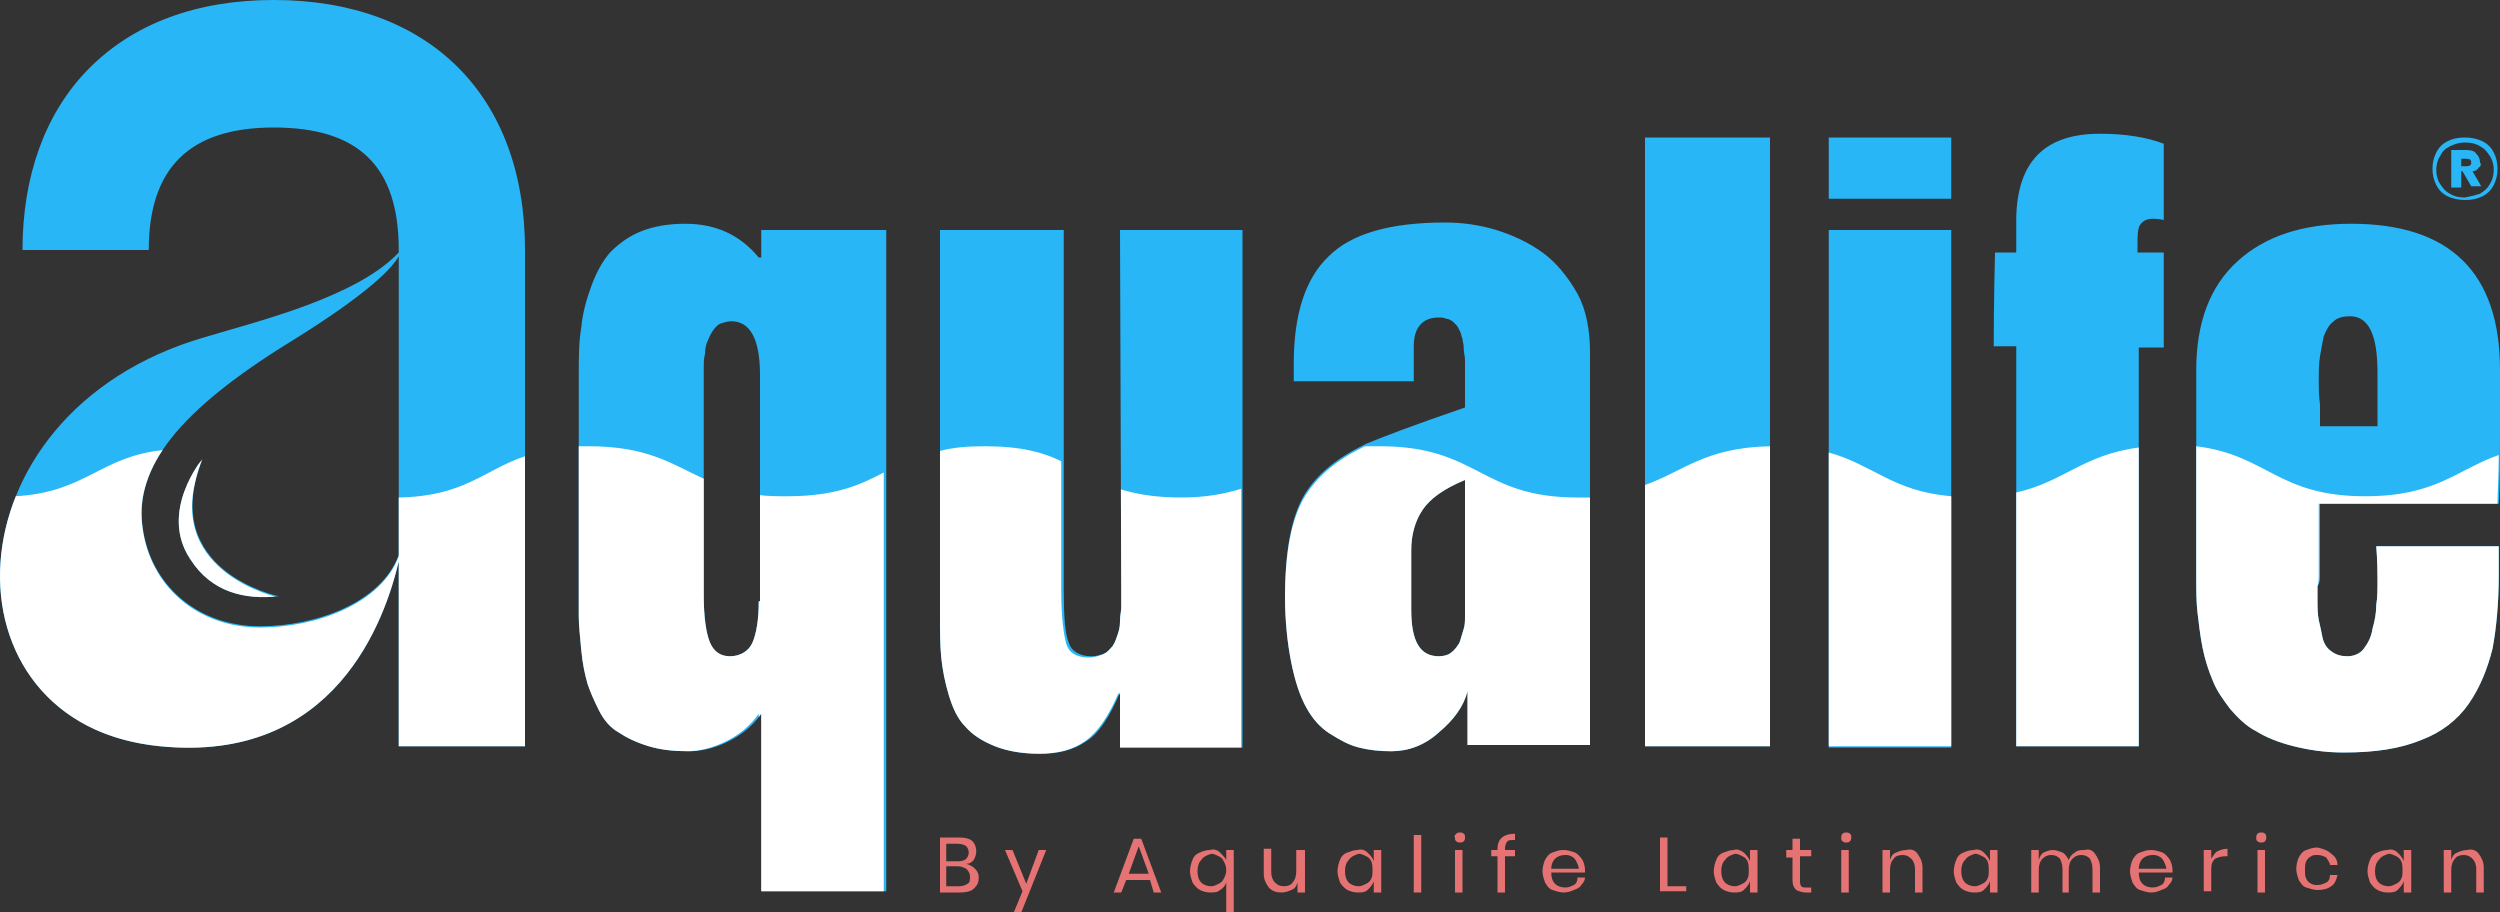 <?xml version="1.0" encoding="utf-8"?>
<!-- Generator: Adobe Illustrator 25.4.1, SVG Export Plug-In . SVG Version: 6.00 Build 0)  -->
<svg version="1.1" id="Layer_1" xmlns="http://www.w3.org/2000/svg" xmlns:xlink="http://www.w3.org/1999/xlink" x="0px" y="0px"
	 viewBox="0 0 200 73" style="enable-background:new 0 0 200 73;" xml:space="preserve">
<rect x="0" y="0" width="200" height="73" fill="#333333" stroke="none"/>
<style type="text/css">
	.st0{fill:#E57373;}
	.st1{clip-path:url(#SVGID_00000046317398214201594390000005698516378968568240_);fill:#29B6F6;}
	.st2{clip-path:url(#SVGID_00000046317398214201594390000005698516378968568240_);fill:#FFFFFF;}
</style>
<g>
	<g>
		<path class="st0" d="M78,69.5c0.2,0.2,0.3,0.4,0.3,0.7c0,0.4-0.1,0.6-0.4,0.9c-0.2,0.2-0.6,0.3-1.1,0.3h-1.6V67h1.6
			c0.4,0,0.8,0.1,1,0.3c0.2,0.2,0.3,0.5,0.3,0.8c0,0.3-0.1,0.5-0.2,0.7c-0.2,0.2-0.3,0.3-0.6,0.3C77.6,69.2,77.8,69.3,78,69.5z
			 M75.8,68.9h0.9c0.3,0,0.5-0.1,0.6-0.2c0.1-0.1,0.2-0.3,0.2-0.5c0-0.2-0.1-0.4-0.2-0.5c-0.1-0.1-0.4-0.2-0.7-0.2h-0.9V68.9z
			 M77.4,70.7c0.2-0.1,0.2-0.3,0.2-0.6c0-0.2-0.1-0.4-0.3-0.6c-0.2-0.1-0.4-0.2-0.7-0.2h-0.9v1.6h1C77,70.9,77.3,70.8,77.4,70.7z"/>
		<path class="st0" d="M81,68l1.1,2.7l1-2.7h0.6l-2,5h-0.6l0.7-1.7L80.4,68H81z"/>
		<path class="st0" d="M92,70.4h-1.9l-0.4,1h-0.6l1.6-4.3h0.6l1.6,4.3h-0.6L92,70.4z M91.9,69.9l-0.8-2.2l-0.8,2.2H91.9z"/>
		<path class="st0" d="M97.6,68.2c0.2,0.2,0.4,0.4,0.5,0.6V68h0.6v5h-0.6v-2.4c-0.1,0.3-0.3,0.5-0.5,0.6c-0.2,0.2-0.5,0.2-0.8,0.2
			c-0.3,0-0.6-0.1-0.8-0.2c-0.2-0.1-0.4-0.3-0.6-0.6c-0.1-0.3-0.2-0.6-0.2-0.9c0-0.3,0.1-0.7,0.2-0.9c0.1-0.3,0.3-0.5,0.6-0.6
			c0.2-0.1,0.5-0.2,0.8-0.2C97.1,67.9,97.4,68,97.6,68.2z M96.1,68.8c-0.2,0.2-0.3,0.5-0.3,0.9c0,0.4,0.1,0.7,0.3,0.9
			s0.5,0.3,0.8,0.3c0.2,0,0.4-0.1,0.6-0.2c0.2-0.1,0.3-0.2,0.4-0.4c0.1-0.2,0.2-0.4,0.2-0.7c0-0.3-0.1-0.5-0.2-0.7
			c-0.1-0.2-0.2-0.3-0.4-0.4c-0.2-0.1-0.4-0.2-0.6-0.2C96.6,68.4,96.3,68.5,96.1,68.8z"/>
		<path class="st0" d="M104.4,68v3.4h-0.6v-0.8c-0.1,0.3-0.2,0.5-0.5,0.6c-0.2,0.1-0.5,0.2-0.8,0.2c-0.4,0-0.7-0.1-1-0.4
			c-0.2-0.3-0.4-0.6-0.4-1.1v-2h0.6v1.9c0,0.3,0.1,0.6,0.3,0.8c0.2,0.2,0.4,0.3,0.7,0.3c0.3,0,0.6-0.1,0.7-0.3
			c0.2-0.2,0.3-0.5,0.3-0.9V68H104.4z"/>
		<path class="st0" d="M109.4,68.2c0.2,0.2,0.4,0.4,0.5,0.7V68h0.6v3.4h-0.6v-0.9c-0.1,0.3-0.3,0.5-0.5,0.7
			c-0.2,0.2-0.5,0.2-0.8,0.2c-0.3,0-0.6-0.1-0.8-0.2c-0.2-0.1-0.4-0.3-0.6-0.6c-0.1-0.3-0.2-0.6-0.2-0.9s0.1-0.7,0.2-0.9
			c0.1-0.3,0.3-0.5,0.6-0.6s0.5-0.2,0.8-0.2C108.9,67.9,109.2,68,109.4,68.2z M107.9,68.8c-0.2,0.2-0.3,0.5-0.3,0.9
			c0,0.4,0.1,0.7,0.3,0.9c0.2,0.2,0.5,0.3,0.8,0.3c0.2,0,0.4-0.1,0.6-0.2c0.2-0.1,0.3-0.2,0.4-0.4c0.1-0.2,0.1-0.4,0.1-0.7
			c0-0.2,0-0.5-0.1-0.7c-0.1-0.2-0.2-0.3-0.4-0.4c-0.2-0.1-0.4-0.2-0.6-0.2C108.4,68.4,108.1,68.5,107.9,68.8z"/>
		<path class="st0" d="M113.7,66.8v4.6h-0.6v-4.6H113.7z"/>
		<path class="st0" d="M116.5,66.7c0.1-0.1,0.2-0.1,0.3-0.1s0.2,0,0.3,0.1c0.1,0.1,0.1,0.1,0.1,0.3c0,0.1,0,0.2-0.1,0.3
			c-0.1,0.1-0.2,0.1-0.3,0.1s-0.2,0-0.3-0.1c-0.1-0.1-0.1-0.1-0.1-0.3C116.3,66.9,116.4,66.8,116.5,66.7z M117,68v3.4h-0.6V68H117z"
			/>
		<path class="st0" d="M120.6,67.3c-0.1,0.1-0.2,0.3-0.2,0.6V68h0.8v0.5h-0.8v2.9h-0.6v-2.9h-0.5V68h0.5v-0.1c0-0.8,0.5-1.2,1.4-1.2
			v0.5C120.9,67.2,120.7,67.2,120.6,67.3z"/>
		<path class="st0" d="M126.8,69.8h-2.7c0,0.4,0.1,0.7,0.3,0.9c0.2,0.2,0.5,0.3,0.8,0.3c0.3,0,0.5-0.1,0.7-0.2
			c0.2-0.1,0.3-0.3,0.3-0.6h0.6c0,0.2-0.1,0.4-0.3,0.6c-0.1,0.2-0.3,0.3-0.6,0.4c-0.2,0.1-0.5,0.2-0.8,0.2c-0.3,0-0.6-0.1-0.9-0.2
			c-0.3-0.1-0.4-0.3-0.6-0.6c-0.1-0.3-0.2-0.6-0.2-0.9s0.1-0.7,0.2-0.9s0.3-0.5,0.6-0.6c0.3-0.1,0.5-0.2,0.9-0.2
			c0.3,0,0.6,0.1,0.9,0.2c0.2,0.1,0.4,0.3,0.6,0.6c0.1,0.2,0.2,0.5,0.2,0.8C126.8,69.6,126.8,69.7,126.8,69.8z M126.1,68.9
			c-0.1-0.2-0.2-0.3-0.4-0.4c-0.2-0.1-0.3-0.1-0.5-0.1c-0.3,0-0.6,0.1-0.8,0.3c-0.2,0.2-0.3,0.5-0.3,0.8h2.2
			C126.3,69.3,126.2,69.1,126.1,68.9z"/>
		<path class="st0" d="M133.3,70.9h1.6v0.4h-2.1V67h0.6V70.9z"/>
		<path class="st0" d="M139.5,68.2c0.2,0.2,0.4,0.4,0.5,0.7V68h0.6v3.4H140v-0.9c-0.1,0.3-0.3,0.5-0.5,0.7c-0.2,0.2-0.5,0.2-0.8,0.2
			c-0.3,0-0.6-0.1-0.8-0.2c-0.2-0.1-0.4-0.3-0.6-0.6c-0.1-0.3-0.2-0.6-0.2-0.9s0.1-0.7,0.2-0.9c0.1-0.3,0.3-0.5,0.6-0.6
			s0.5-0.2,0.8-0.2C139,67.9,139.2,68,139.5,68.2z M138,68.8c-0.2,0.2-0.3,0.5-0.3,0.9c0,0.4,0.1,0.7,0.3,0.9
			c0.2,0.2,0.5,0.3,0.8,0.3c0.2,0,0.4-0.1,0.6-0.2c0.2-0.1,0.3-0.2,0.4-0.4c0.1-0.2,0.1-0.4,0.1-0.7c0-0.2,0-0.5-0.1-0.7
			c-0.1-0.2-0.2-0.3-0.4-0.4c-0.2-0.1-0.4-0.2-0.6-0.2C138.5,68.4,138.2,68.5,138,68.8z"/>
		<path class="st0" d="M144.9,70.9v0.5h-0.4c-0.3,0-0.6-0.1-0.8-0.2c-0.2-0.2-0.3-0.4-0.3-0.8v-1.8h-0.5V68h0.5v-0.9h0.6V68h0.9v0.5
			H144v1.9c0,0.2,0,0.4,0.1,0.5s0.2,0.1,0.4,0.1H144.9z"/>
		<path class="st0" d="M147.4,66.7c0.1-0.1,0.2-0.1,0.3-0.1c0.1,0,0.2,0,0.3,0.1c0.1,0.1,0.1,0.1,0.1,0.3c0,0.1,0,0.2-0.1,0.3
			c-0.1,0.1-0.2,0.1-0.3,0.1c-0.1,0-0.2,0-0.3-0.1c-0.1-0.1-0.1-0.1-0.1-0.3C147.3,66.9,147.3,66.8,147.4,66.7z M147.9,68v3.4h-0.6
			V68H147.9z"/>
		<path class="st0" d="M153.4,68.3c0.2,0.3,0.4,0.6,0.4,1.1v2h-0.6v-1.9c0-0.3-0.1-0.6-0.3-0.8c-0.2-0.2-0.4-0.3-0.7-0.3
			c-0.3,0-0.6,0.1-0.7,0.3c-0.2,0.2-0.3,0.5-0.3,0.9v1.8h-0.6V68h0.6v0.8c0.1-0.3,0.2-0.5,0.5-0.6c0.2-0.1,0.5-0.2,0.8-0.2
			C152.9,67.9,153.2,68,153.4,68.3z"/>
		<path class="st0" d="M158.7,68.2c0.2,0.2,0.4,0.4,0.5,0.7V68h0.6v3.4h-0.6v-0.9c-0.1,0.3-0.3,0.5-0.5,0.7
			c-0.2,0.2-0.5,0.2-0.8,0.2c-0.3,0-0.6-0.1-0.8-0.2c-0.2-0.1-0.4-0.3-0.6-0.6c-0.1-0.3-0.2-0.6-0.2-0.9s0.1-0.7,0.2-0.9
			c0.1-0.3,0.3-0.5,0.6-0.6c0.2-0.1,0.5-0.2,0.8-0.2C158.2,67.9,158.5,68,158.7,68.2z M157.2,68.8c-0.2,0.2-0.3,0.5-0.3,0.9
			c0,0.4,0.1,0.7,0.3,0.9c0.2,0.2,0.5,0.3,0.8,0.3c0.2,0,0.4-0.1,0.6-0.2c0.2-0.1,0.3-0.2,0.4-0.4c0.1-0.2,0.1-0.4,0.1-0.7
			c0-0.2,0-0.5-0.1-0.7c-0.1-0.2-0.2-0.3-0.4-0.4c-0.2-0.1-0.4-0.2-0.6-0.2C157.7,68.4,157.4,68.5,157.2,68.8z"/>
		<path class="st0" d="M167.6,68.3c0.2,0.3,0.4,0.6,0.4,1.1v2h-0.6v-1.9c0-0.3-0.1-0.6-0.2-0.8c-0.2-0.2-0.4-0.3-0.7-0.3
			c-0.3,0-0.5,0.1-0.7,0.3s-0.3,0.5-0.3,0.9v1.8H165v-1.9c0-0.3-0.1-0.6-0.2-0.8c-0.2-0.2-0.4-0.3-0.7-0.3c-0.3,0-0.5,0.1-0.7,0.3
			c-0.2,0.2-0.3,0.5-0.3,0.9v1.8h-0.6V68h0.6v0.8c0.1-0.3,0.2-0.5,0.4-0.6c0.2-0.1,0.5-0.2,0.7-0.2c0.3,0,0.5,0.1,0.8,0.2
			c0.2,0.1,0.4,0.4,0.5,0.6c0.1-0.3,0.3-0.5,0.5-0.6c0.2-0.2,0.5-0.2,0.8-0.2C167.1,67.9,167.4,68,167.6,68.3z"/>
		<path class="st0" d="M173.8,69.8h-2.7c0,0.4,0.1,0.7,0.3,0.9c0.2,0.2,0.5,0.3,0.8,0.3c0.3,0,0.5-0.1,0.7-0.2
			c0.2-0.1,0.3-0.3,0.3-0.6h0.6c0,0.2-0.1,0.4-0.3,0.6c-0.1,0.2-0.3,0.3-0.6,0.4c-0.2,0.1-0.5,0.2-0.8,0.2c-0.3,0-0.6-0.1-0.9-0.2
			c-0.3-0.1-0.4-0.3-0.6-0.6c-0.1-0.3-0.2-0.6-0.2-0.9s0.1-0.7,0.2-0.9s0.3-0.5,0.6-0.6c0.3-0.1,0.5-0.2,0.9-0.2
			c0.3,0,0.6,0.1,0.9,0.2c0.2,0.1,0.4,0.3,0.6,0.6c0.1,0.2,0.2,0.5,0.2,0.8C173.8,69.6,173.8,69.7,173.8,69.8z M173.1,68.9
			c-0.1-0.2-0.2-0.3-0.4-0.4c-0.2-0.1-0.3-0.1-0.5-0.1c-0.3,0-0.6,0.1-0.8,0.3c-0.2,0.2-0.3,0.5-0.3,0.8h2.2
			C173.3,69.3,173.2,69.1,173.1,68.9z"/>
		<path class="st0" d="M177.4,68.1c0.2-0.1,0.5-0.2,0.8-0.2v0.6H178c-0.3,0-0.6,0.1-0.8,0.2c-0.2,0.2-0.3,0.4-0.3,0.8v1.8h-0.6V68
			h0.6v0.7C177.1,68.4,177.2,68.2,177.4,68.1z"/>
		<path class="st0" d="M180.6,66.7c0.1-0.1,0.2-0.1,0.3-0.1s0.2,0,0.3,0.1c0.1,0.1,0.1,0.1,0.1,0.3c0,0.1,0,0.2-0.1,0.3
			c-0.1,0.1-0.2,0.1-0.3,0.1s-0.2,0-0.3-0.1c-0.1-0.1-0.1-0.1-0.1-0.3C180.5,66.9,180.5,66.8,180.6,66.7z M181.2,68v3.4h-0.6V68
			H181.2z"/>
		<path class="st0" d="M186.5,68.3c0.3,0.2,0.5,0.5,0.5,0.9h-0.6c0-0.2-0.2-0.4-0.3-0.6c-0.2-0.1-0.4-0.2-0.7-0.2
			c-0.2,0-0.4,0-0.5,0.1c-0.2,0.1-0.3,0.2-0.4,0.4c-0.1,0.2-0.1,0.4-0.1,0.7s0,0.5,0.1,0.7c0.1,0.2,0.2,0.3,0.4,0.4
			c0.2,0.1,0.3,0.1,0.5,0.1c0.3,0,0.5-0.1,0.7-0.2c0.2-0.1,0.3-0.3,0.3-0.6h0.6c-0.1,0.4-0.2,0.7-0.5,0.9c-0.3,0.2-0.6,0.3-1.1,0.3
			c-0.3,0-0.6-0.1-0.9-0.2c-0.3-0.1-0.4-0.3-0.6-0.6c-0.1-0.3-0.2-0.6-0.2-0.9s0.1-0.7,0.2-0.9s0.3-0.5,0.6-0.6
			c0.3-0.1,0.5-0.2,0.9-0.2C185.8,67.9,186.2,68,186.5,68.3z"/>
		<path class="st0" d="M191.8,68.2c0.2,0.2,0.4,0.4,0.5,0.7V68h0.6v3.4h-0.6v-0.9c-0.1,0.3-0.3,0.5-0.5,0.7
			c-0.2,0.2-0.5,0.2-0.8,0.2c-0.3,0-0.6-0.1-0.8-0.2c-0.2-0.1-0.4-0.3-0.6-0.6c-0.1-0.3-0.2-0.6-0.2-0.9s0.1-0.7,0.2-0.9
			c0.1-0.3,0.3-0.5,0.6-0.6c0.2-0.1,0.5-0.2,0.8-0.2C191.3,67.9,191.6,68,191.8,68.2z M190.3,68.8c-0.2,0.2-0.3,0.5-0.3,0.9
			c0,0.4,0.1,0.7,0.3,0.9c0.2,0.2,0.5,0.3,0.8,0.3c0.2,0,0.4-0.1,0.6-0.2c0.2-0.1,0.3-0.2,0.4-0.4c0.1-0.2,0.1-0.4,0.1-0.7
			c0-0.2,0-0.5-0.1-0.7c-0.1-0.2-0.2-0.3-0.4-0.4c-0.2-0.1-0.4-0.2-0.6-0.2C190.8,68.4,190.5,68.5,190.3,68.8z"/>
		<path class="st0" d="M198.3,68.3c0.2,0.3,0.4,0.6,0.4,1.1v2h-0.6v-1.9c0-0.3-0.1-0.6-0.3-0.8c-0.2-0.2-0.4-0.3-0.7-0.3
			c-0.3,0-0.6,0.1-0.7,0.3c-0.2,0.2-0.3,0.5-0.3,0.9v1.8h-0.6V68h0.6v0.8c0.1-0.3,0.2-0.5,0.5-0.6c0.2-0.1,0.5-0.2,0.8-0.2
			C197.7,67.9,198.1,68,198.3,68.3z"/>
	</g>
	<g>
		<defs>
			<path id="SVGID_1_" d="M198.6,11.3c0.4,0.2,0.7,0.5,0.9,0.9c0.2,0.4,0.3,0.8,0.3,1.3c0,0.5-0.1,0.9-0.3,1.3s-0.5,0.7-0.9,0.9
				s-0.8,0.3-1.4,0.3c-0.5,0-1-0.1-1.4-0.3s-0.7-0.5-0.9-0.9c-0.2-0.4-0.3-0.8-0.3-1.3c0-0.5,0.1-0.9,0.3-1.3
				c0.2-0.4,0.5-0.7,0.9-0.9c0.4-0.2,0.8-0.3,1.4-0.3C197.7,11,198.2,11.1,198.6,11.3z M198.4,15.5c0.3-0.2,0.6-0.4,0.8-0.8
				c0.2-0.3,0.3-0.7,0.3-1.1c0-0.4-0.1-0.8-0.3-1.1c-0.2-0.3-0.4-0.6-0.8-0.8c-0.3-0.2-0.7-0.3-1.2-0.3c-0.4,0-0.8,0.1-1.2,0.3
				s-0.6,0.4-0.8,0.8c-0.2,0.3-0.3,0.7-0.3,1.1c0,0.4,0.1,0.8,0.3,1.1c0.2,0.3,0.4,0.6,0.8,0.8c0.3,0.2,0.7,0.3,1.2,0.3
				C197.7,15.7,198.1,15.6,198.4,15.5z M198.3,13.4c-0.1,0.2-0.3,0.3-0.5,0.3l0.7,1.2h-0.8l-0.7-1.2h-0.1V15h-0.8v-3h1.2
				c0.4,0,0.7,0.1,0.8,0.3c0.2,0.2,0.3,0.4,0.3,0.7C198.5,13.1,198.5,13.3,198.3,13.4z M196.9,13.3h0.4c0.3,0,0.4-0.1,0.4-0.3
				c0-0.2-0.1-0.3-0.4-0.3h-0.4V13.3z M185.6,46.1v-5.8h14.3c0.1-1.4,0.1-4,0.1-7.7v-3c0-7.8-4-11.7-11.9-11.7c-3.9,0-6.9,1-9.1,3
				c-2.2,2-3.3,4.9-3.3,8.7v16.6c0,1,0,2,0.1,2.8c0.1,0.8,0.2,1.8,0.4,2.8c0.2,1,0.5,1.9,0.8,2.6c0.3,0.8,0.8,1.5,1.4,2.3
				c0.6,0.7,1.3,1.4,2.1,1.8c0.8,0.5,1.8,0.9,3,1.2c1.2,0.3,2.5,0.5,4,0.5c2.5,0,4.5-0.3,6.2-1c1.6-0.6,2.9-1.6,3.8-2.9
				c0.9-1.3,1.5-2.8,1.9-4.4c0.3-1.6,0.5-3.6,0.5-5.9v-2.3h-9.8c0,0.1,0.1,1,0.1,2.6c0,0.8,0,1.5-0.1,2.1c0,0.6-0.1,1.2-0.3,1.9
				c-0.1,0.7-0.4,1.2-0.7,1.6c-0.3,0.4-0.8,0.6-1.3,0.6c-0.5,0-0.9-0.1-1.3-0.4c-0.3-0.2-0.6-0.6-0.7-1.1c-0.1-0.5-0.2-1-0.3-1.4
				c-0.1-0.5-0.1-1-0.1-1.7c0-0.2,0-0.5,0-1C185.6,46.6,185.6,46.3,185.6,46.1z M185.5,30.6c0-0.8,0-1.5,0.1-2.1
				c0.1-0.6,0.2-1.1,0.3-1.6c0.2-0.5,0.4-0.9,0.8-1.2c0.3-0.3,0.8-0.4,1.3-0.4c1.5,0,2.2,1.5,2.2,4.5v4.3h-4.6c0-0.4,0-1,0-1.7
				C185.5,31.6,185.5,31,185.5,30.6z M146.3,18.4h9.8v41.4h-9.8V18.4z M146.3,11h9.8v4.9h-9.8V11z M60.7,20.6
				c-1.5-1.8-3.4-2.7-5.9-2.7c-1.3,0-2.5,0.2-3.5,0.6c-1,0.4-1.8,1-2.5,1.7c-0.6,0.7-1.1,1.6-1.5,2.7c-0.4,1.1-0.7,2.2-0.8,3.3
				c-0.2,1.2-0.2,2.4-0.2,3.9v16.2c0,0,0,0.1,0,0.1c0,1.3,0,2.3,0,2.9c0,0.7,0.1,1.6,0.2,2.7c0.1,1.1,0.3,2,0.5,2.7
				c0.2,0.6,0.5,1.3,0.9,2.1c0.4,0.8,0.9,1.4,1.6,1.8c0.6,0.4,1.4,0.8,2.4,1.1c1,0.3,2,0.4,3.3,0.4c1,0,2.1-0.3,3.1-0.8
				c1-0.5,1.9-1.2,2.6-2.2v14.2h10V18.4h-10V20.6z M60.7,48.1c0,1.5-0.2,2.6-0.5,3.3c-0.3,0.7-1,1.1-1.8,1.1c-0.8,0-1.3-0.4-1.6-1.1
				c-0.3-0.7-0.5-2-0.5-3.7V30.1c0-0.4,0-0.7,0-0.9c0-0.2,0-0.5,0.1-0.9c0-0.4,0.1-0.8,0.2-1c0.1-0.2,0.2-0.5,0.4-0.8
				c0.2-0.3,0.4-0.5,0.6-0.6c0.3-0.1,0.6-0.2,0.9-0.2c1.5,0,2.3,1.4,2.3,4.3V48.1z M168,10.7c2.1,0,3.8,0.3,5.1,0.8v6.1
				c-0.4-0.1-0.7-0.1-0.9-0.1c-0.5,0-0.8,0.2-1,0.5c-0.2,0.3-0.2,0.9-0.2,1.7v0.5h2.1v7.6h-2v31.9h-9.8v-32h-1.8
				c0-0.9,0-3.4,0.1-7.5h1.7v-2.8C161.4,12.9,163.6,10.7,168,10.7z M89.6,18.4h9.8v41.4h-9.8v-4.4c-0.8,1.9-1.7,3.3-2.7,3.9
				c-1,0.7-2.2,1-3.7,1c-1.4,0-2.6-0.2-3.6-0.6c-1-0.4-1.8-0.9-2.4-1.6c-0.6-0.6-1-1.5-1.3-2.5c-0.3-1-0.5-2-0.6-3
				c-0.1-1-0.1-2.1-0.1-3.4V18.4h9.9v28.8c0,2.1,0.1,3.5,0.4,4.2c0.2,0.7,0.9,1.1,1.8,1.1c0.4,0,0.7-0.1,1-0.2
				c0.3-0.1,0.5-0.4,0.7-0.6c0.2-0.3,0.3-0.6,0.4-0.9c0.1-0.3,0.2-0.6,0.2-1.1c0-0.5,0.1-0.8,0.1-1.1c0-0.3,0-0.6,0-1.1
				c0-0.1,0-0.3,0-0.3L89.6,18.4z M131.6,11h10v48.7h-10V11z M123.4,20.2c-1.1-0.8-2.4-1.4-3.7-1.8c-1.3-0.4-2.7-0.6-4.1-0.6
				c-4.4,0-7.5,0.9-9.3,2.7c-1.9,1.8-2.8,4.7-2.8,8.6c0,0.6,0,1,0,1.4h9.6v-2.8c0-1.5,0.7-2.3,2-2.3c0.2,0,0.4,0,0.6,0.1
				c0.2,0,0.3,0.1,0.5,0.2c0.1,0.1,0.2,0.2,0.3,0.3c0.1,0.1,0.2,0.3,0.3,0.5c0.1,0.2,0.1,0.4,0.2,0.6c0,0.2,0.1,0.4,0.1,0.8
				c0,0.3,0.1,0.6,0.1,0.9c0,0.3,0,0.6,0,1.1c0,0.5,0,0.9,0,1.2c0,0.4,0,0.8,0,1.4c0,0,0,0.1,0,0.1c-4.1,1.4-6.7,2.4-7.9,2.9
				c-2.3,1.1-3.9,2.4-4.9,4c-1.1,1.8-1.6,4.6-1.6,8.2c0,2,0.2,3.8,0.5,5.3c0.3,1.5,0.7,2.7,1.2,3.6c0.5,0.9,1.1,1.6,1.9,2.1
				c0.8,0.5,1.5,0.9,2.3,1.1c0.8,0.2,1.6,0.3,2.6,0.3c1.4,0,2.7-0.5,3.8-1.5c1.2-1,2-2.1,2.3-3.3v4.3h9.8V28.2c0-1.8-0.3-3.4-1-4.7
				C125.4,22.1,124.5,21,123.4,20.2z M117.2,49.3c0,0.3,0,0.7-0.1,1c-0.1,0.3-0.2,0.7-0.3,1c-0.1,0.3-0.4,0.6-0.7,0.9
				c-0.3,0.2-0.6,0.3-1,0.3c-1.5,0-2.2-1.2-2.2-3.7V44c0-1.2,0.3-2.3,0.9-3.2c0.6-0.9,1.7-1.7,3.4-2.4V49.3z M22.3,47.7
				c-2.7,0.3-5.4-0.3-7.1-3c-2.5-3.8,1-8,1-8C12.6,45.7,22.3,47.7,22.3,47.7z M21.9,0C15.7,0,10.6,1.9,7,5.6
				C3.6,9.1,1.8,14.1,1.8,20h10.1c0-6.6,3.3-9.8,10-9.8c6.8,0,10,3.1,10,9.8v0.2c-3.4,3.6-11.3,5.5-15.6,6.8
				C-4.6,33.1-5,58,12.8,59.7c14,1.4,18-10.1,19.1-14.8v6.9v7.9H42V20C42,7.6,34.3,0,21.9,0z M20.8,50.1c-5,0-8.8-3.3-9.4-8
				c-0.6-4.7,2.8-9.2,11.9-14.8c6.3-3.9,8.1-5.9,8.6-6.8v23.9C30.5,48.2,25.3,50.1,20.8,50.1z"/>
		</defs>
		<clipPath id="SVGID_00000000193129483152079030000004620533240105147831_">
			<use xlink:href="#SVGID_1_"  style="overflow:visible;"/>
		</clipPath>
		
			<rect x="0" y="-0.1" style="clip-path:url(#SVGID_00000000193129483152079030000004620533240105147831_);fill:#29B6F6;" width="200" height="71.5"/>
		<path style="clip-path:url(#SVGID_00000000193129483152079030000004620533240105147831_);fill:#FFFFFF;" d="M156.1,59.7h-9.8V36.2
			c3.6,1,5.1,3.1,9.8,3.5V59.7z M141.6,35.7c-5.2,0.1-6.9,2-10,3.1v20.9h10V35.7z M171.1,35.8c-4.5,0.6-5.9,2.7-9.8,3.6v20.4h9.8
			V35.8z M78.8,35.7c-1.5,0-2.6,0.1-3.7,0.4v13.1c0,1.3,0,2.5,0.1,3.4c0.1,1,0.3,1.9,0.6,3c0.3,1,0.8,1.8,1.3,2.5
			c0.6,0.6,1.4,1.2,2.4,1.6c1,0.4,2.2,0.6,3.6,0.6c1.5,0,2.7-0.3,3.7-1c1-0.7,1.9-2,2.7-3.9v4.4h9.8V39.1c-1.3,0.4-2.8,0.7-4.8,0.7
			c-2.2,0-3.7-0.3-5-0.7l0,8.2c0,0.1,0,0.2,0,0.3c0,0.5,0,0.8,0,1.1c0,0.3,0,0.6-0.1,1.1c0,0.5-0.1,0.8-0.2,1.1
			c-0.1,0.3-0.2,0.6-0.4,0.9c-0.2,0.3-0.4,0.5-0.7,0.6c-0.3,0.1-0.6,0.2-1,0.2c-1,0-1.6-0.4-1.8-1.1c-0.2-0.7-0.4-2.1-0.4-4.2V36.9
			C83.5,36.2,81.7,35.7,78.8,35.7z M15.2,44.8c1.8,2.6,4.4,3.3,7.1,3c0,0-9.8-2.1-6.1-11C16.1,36.7,12.6,41,15.2,44.8z M47.1,35.7
			c-0.3,0-0.7,0-1,0v10.6c0,0,0,0.1,0,0.1c0,1.3,0,2.3,0,2.9c0,0.7,0.1,1.6,0.2,2.7c0.1,1.1,0.3,2,0.5,2.7c0.2,0.6,0.5,1.3,0.9,2.1
			c0.4,0.8,0.9,1.4,1.6,1.8c0.6,0.4,1.4,0.8,2.4,1.1c1,0.3,2,0.4,3.3,0.4c1,0,2.1-0.3,3.1-0.8c1-0.5,1.9-1.2,2.6-2.2v14.2h10V37.8
			c-1.9,1-3.9,1.9-7.7,1.9c-0.8,0-1.6,0-2.3-0.1v8.5c0,1.5-0.2,2.6-0.5,3.3c-0.3,0.7-1,1.1-1.8,1.1c-0.8,0-1.3-0.4-1.6-1.1
			c-0.3-0.7-0.5-2-0.5-3.7v-9.4C53.7,37.1,51.8,35.7,47.1,35.7z M185.5,46.1v-5.8h14.3c0-0.9,0.1-2.2,0.1-3.9
			c-3.4,1.2-5,3.3-10.7,3.3c-7,0-7.8-3.3-13.5-4v10.5c0,1,0,2,0.1,2.8c0.1,0.8,0.2,1.8,0.4,2.8c0.2,1,0.5,1.9,0.8,2.6
			c0.3,0.8,0.8,1.5,1.4,2.3c0.6,0.7,1.3,1.4,2.1,1.8c0.8,0.5,1.8,0.9,3,1.2c1.2,0.3,2.5,0.5,4,0.5c2.5,0,4.5-0.3,6.2-1
			c1.6-0.6,2.9-1.6,3.8-2.9c0.9-1.3,1.5-2.8,1.9-4.4c0.3-1.6,0.5-3.6,0.5-5.9v-2.3h-9.8c0,0.1,0.1,1,0.1,2.6c0,0.8,0,1.5-0.1,2.1
			c0,0.6-0.1,1.2-0.3,1.9c-0.1,0.7-0.4,1.2-0.7,1.6c-0.3,0.4-0.8,0.6-1.3,0.6c-0.5,0-0.9-0.1-1.3-0.4c-0.3-0.2-0.6-0.6-0.7-1.1
			c-0.1-0.5-0.2-1-0.3-1.4c-0.1-0.5-0.1-1-0.1-1.7c0-0.2,0-0.5,0-1C185.5,46.6,185.5,46.3,185.5,46.1z M109.2,35.7
			c0.4,0,0.8,0,1.2,0c7.9,0,8,4.1,15.8,4.1c0.3,0,0.7,0,1,0v20h-9.8v-4.3c-0.3,1.2-1.1,2.3-2.3,3.3c-1.2,1-2.5,1.5-3.8,1.5
			c-1,0-1.9-0.1-2.6-0.3c-0.8-0.2-1.5-0.5-2.3-1.1c-0.8-0.5-1.4-1.2-1.9-2.1c-0.5-0.9-0.9-2.1-1.2-3.6c-0.3-1.5-0.5-3.3-0.5-5.3
			c0-3.7,0.5-6.4,1.6-8.2C105.4,38.1,106.9,36.8,109.2,35.7z M112.9,48.8c0,2.4,0.7,3.7,2.2,3.7c0.4,0,0.8-0.1,1-0.3
			c0.3-0.2,0.5-0.5,0.7-0.9c0.1-0.3,0.2-0.7,0.3-1c0.1-0.3,0.1-0.7,0.1-1V38.4c-1.7,0.7-2.8,1.5-3.4,2.4c-0.6,0.9-0.9,2-0.9,3.2
			V48.8z M12.8,59.7c14,1.4,18-10.1,19.1-14.8v6.9v7.9h10.1V36.5c-3.3,1.1-4.8,3.2-10.1,3.3v4.7c-1.4,3.8-6.6,5.7-11.1,5.7
			c-5,0-8.8-3.3-9.4-8c-0.3-2.1,0.2-4.1,1.7-6.2C8,36.5,6.9,39.4,1.2,39.7c-0.7,1.7-1.1,3.4-1.2,5.2v2.4
			C0.5,53.6,4.8,58.9,12.8,59.7z"/>
	</g>
</g>
</svg>
